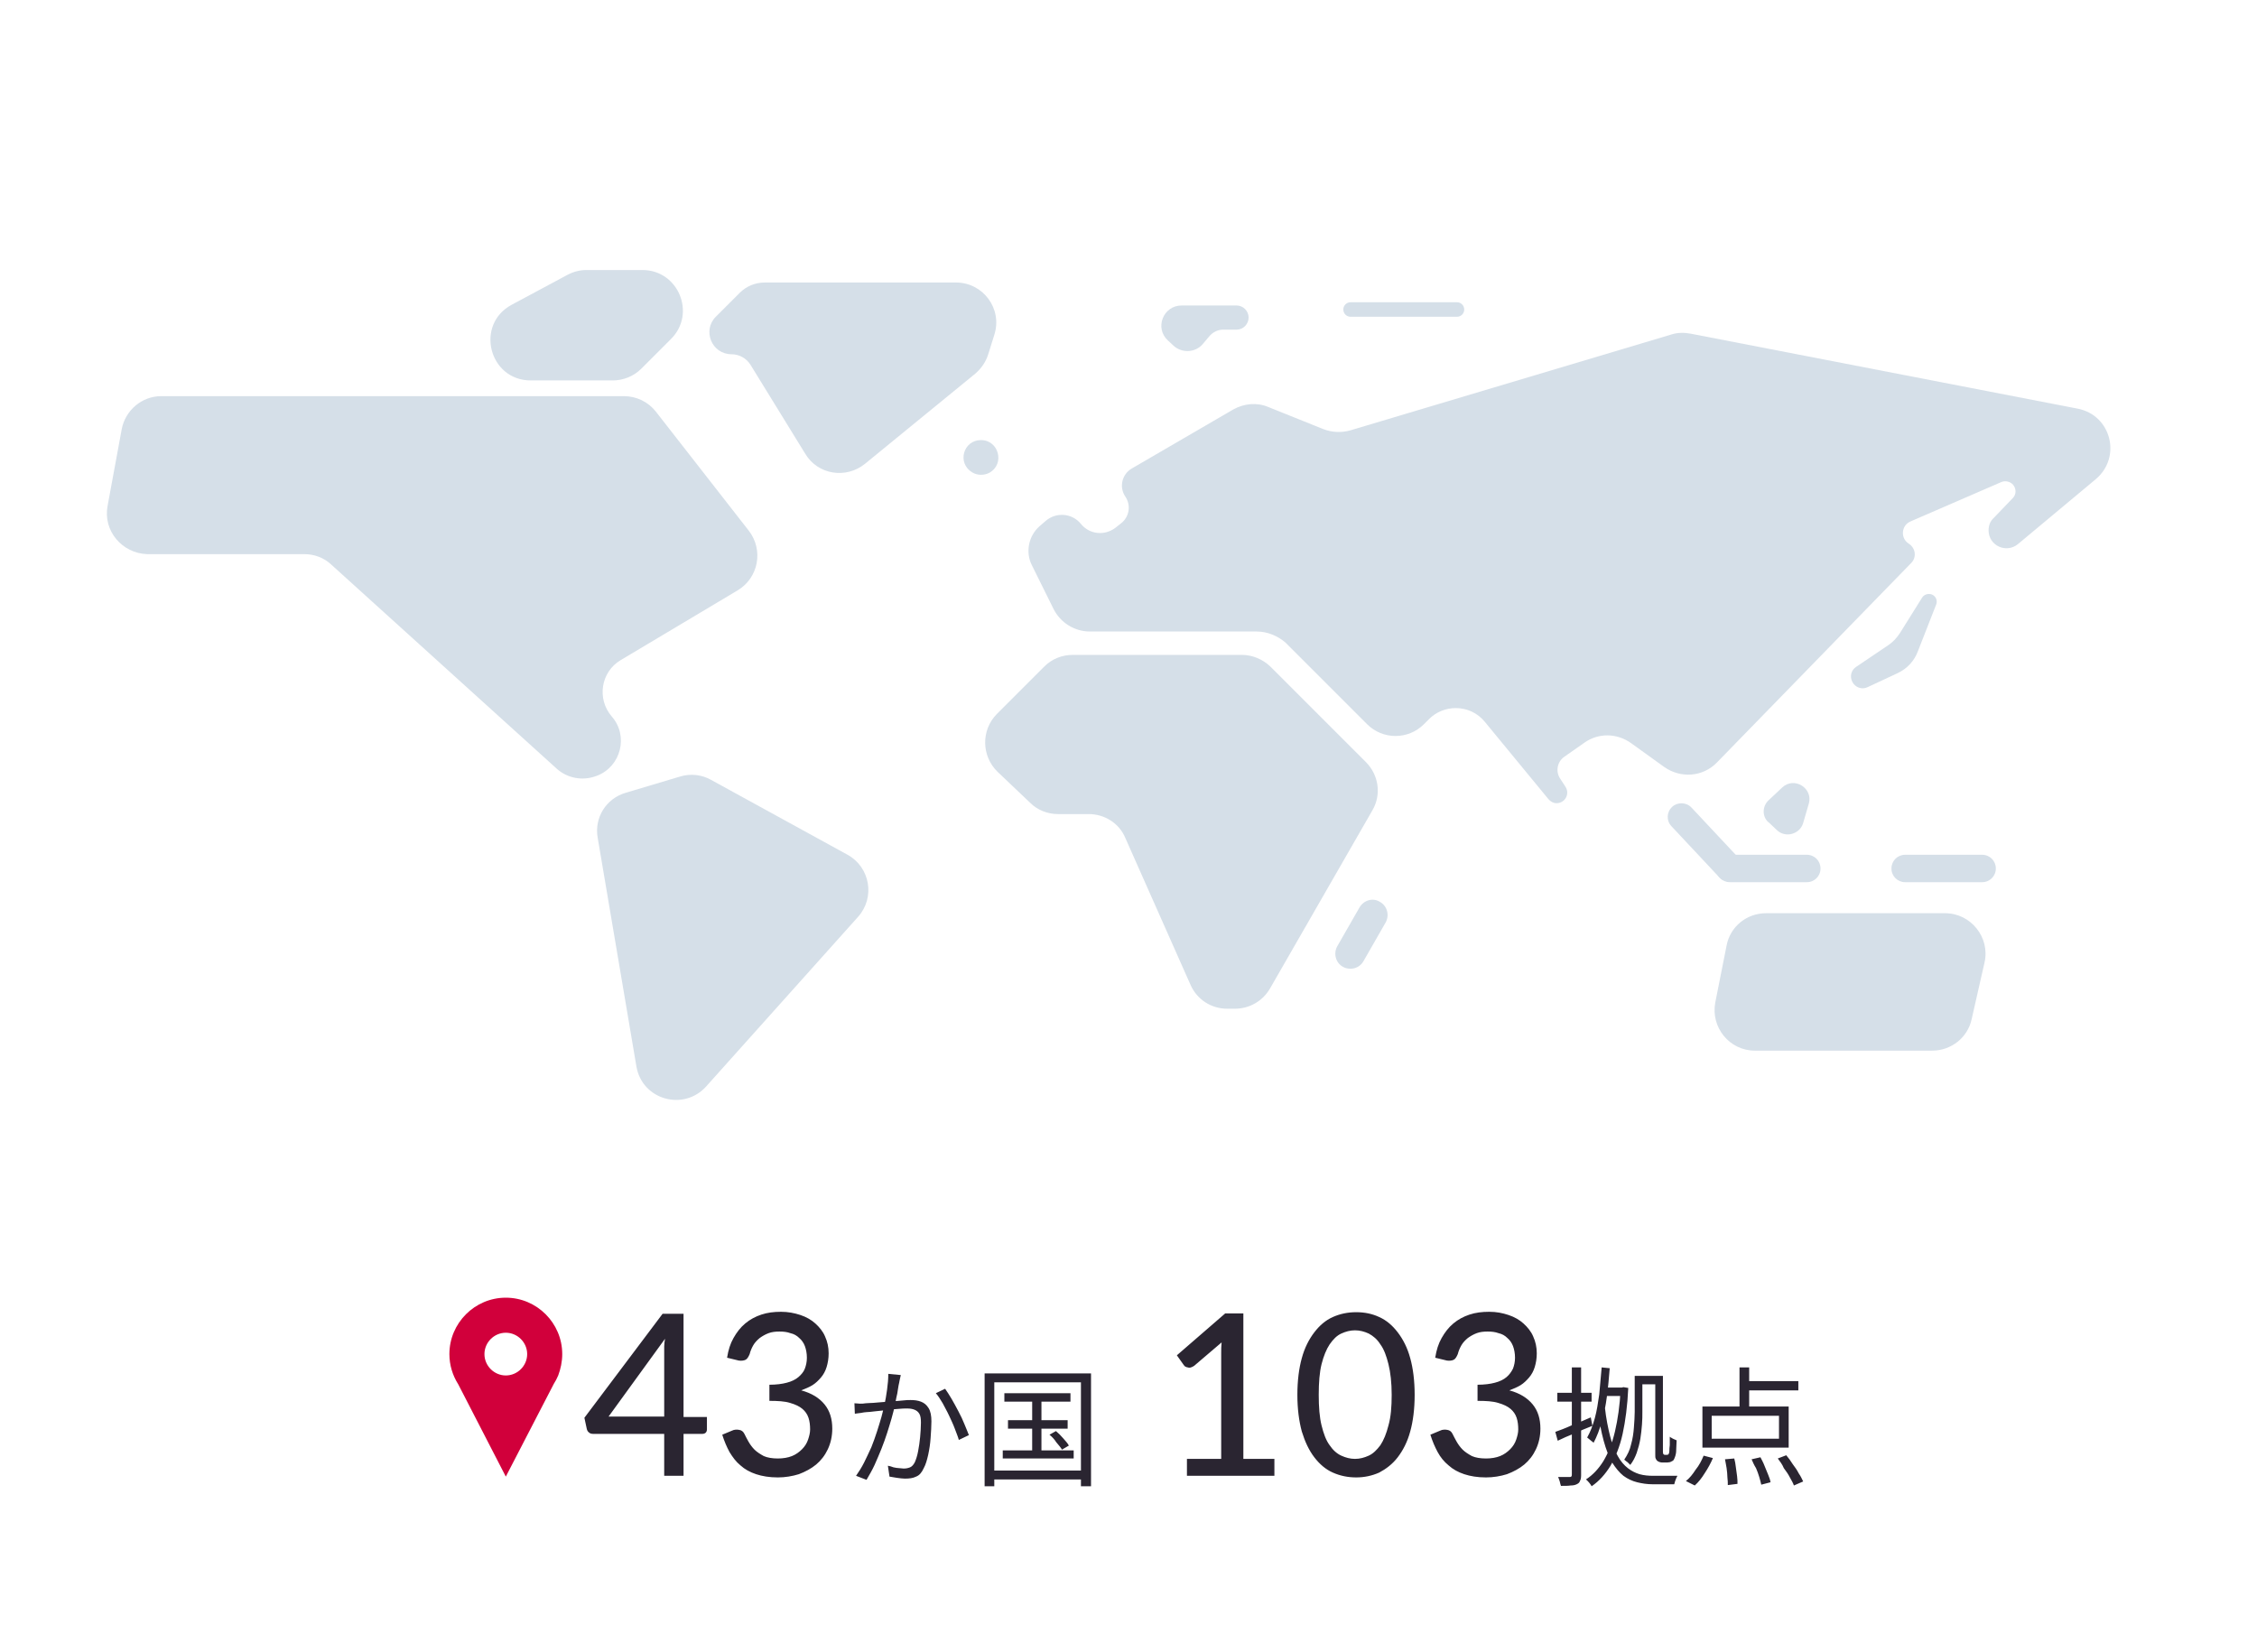 <?xml version="1.0" encoding="utf-8"?>
<!-- Generator: Adobe Illustrator 28.0.0, SVG Export Plug-In . SVG Version: 6.00 Build 0)  -->
<svg version="1.1" id="レイヤー_1" xmlns="http://www.w3.org/2000/svg" xmlns:xlink="http://www.w3.org/1999/xlink" x="0px"
	 y="0px" viewBox="0 0 560 410" style="enable-background:new 0 0 560 410;" xml:space="preserve">
<style type="text/css">
	.st0{fill:#D5DFE8;}
	.st1{fill-rule:evenodd;clip-rule:evenodd;fill:#D1003B;}
	.st2{fill:#2A2531;}
</style>
<g id="レイヤー_1_00000125580444683595502650000016353390462948576176_">
	<path class="st0" d="M241.2,117.2c1.3,0.8,3,0.8,4.3,0.1c3.9-2.2,2.3-8.1-2.1-8.1C239,109.2,237.4,114.9,241.2,117.2z"/>
	<path class="st0" d="M470.9,167l-7.5,3.5c-1.4,0.7-3.1,0.1-3.8-1.3c-0.7-1.3-0.3-2.9,0.9-3.7l8-5.4c1.2-0.8,2.1-1.8,2.9-3l5.5-8.8
		c0.5-0.8,1.5-1.1,2.4-0.8c1,0.4,1.5,1.5,1.1,2.5l-4.5,11.5C475,164,473.2,165.9,470.9,167z"/>
	<path class="st0" d="M311.8,156.7h-41.4c-3.8,0-7.3-2.2-9-5.6l-5.4-10.9c-1.6-3.2-0.8-7.2,1.9-9.6l1.5-1.3c2.6-2.3,6.6-2,8.8,0.7
		c2.1,2.6,5.8,3,8.5,1l1.4-1.1c2.1-1.6,2.6-4.5,1.1-6.7c-1.6-2.4-0.8-5.6,1.7-7l25.1-14.6c2.7-1.5,5.9-1.8,8.7-0.6l13.7,5.5
		c2.1,0.8,4.4,0.9,6.6,0.3L414.7,83c1.5-0.5,3.2-0.5,4.8-0.2l96,18.6c8.3,1.6,11,12,4.5,17.5L500.7,135c-2.9,2.4-7.3,0.4-7.3-3.4
		c0-1.2,0.4-2.3,1.3-3.1l4.7-4.9c0.9-0.9,0.9-2.3,0.1-3.3c-0.7-0.8-1.9-1.1-2.9-0.7l-22.6,9.8c-2.3,1-2.5,4.2-0.4,5.5
		c1.7,1.1,2,3.4,0.6,4.8L426,189.2c-3.5,3.6-9,4-13.1,1.1l-8.2-5.9c-3.5-2.5-8.1-2.6-11.6-0.1l-5,3.5c-1.7,1.2-2.2,3.6-1,5.4l1.3,2
		c1.2,1.8-0.1,4.1-2.2,4.1c-0.8,0-1.5-0.4-2-1l-15.8-19.2c-1.8-2.2-4.4-3.4-7.2-3.4c-2.5,0-4.9,1-6.6,2.7l-1.3,1.3
		c-3.9,3.9-10.2,3.9-14.1,0l-20.3-20.3C317,157.8,314.5,156.7,311.8,156.7z"/>
	<path class="st0" d="M177.6,78.6l5.9-5.9c1.7-1.7,3.9-2.6,6.3-2.6h47.4c6.7,0,11.6,6.5,9.5,13l-1.5,4.8c-0.6,1.9-1.7,3.5-3.2,4.8
		l-27.4,22.4c-4.7,3.8-11.7,2.7-14.8-2.5l-13.6-22.1c-1-1.6-2.8-2.6-4.7-2.6C176.6,87.9,174.2,82,177.6,78.6z"/>
	<path class="st0" d="M26.7,125.5l3.5-19c0.9-4.7,5-8.2,9.8-8.2h114.8c3.1,0,6,1.4,7.9,3.8l23.1,29.6c3.7,4.8,2.4,11.7-2.8,14.8
		l-29,17.3c-4.9,2.9-6,9.6-2.2,14c4.2,4.8,2.3,12.4-3.7,14.7l-0.3,0.1c-3.3,1.2-7,0.5-9.6-1.8l-56-50.7c-1.8-1.7-4.2-2.6-6.7-2.6
		h-39C30.3,137.3,25.5,131.7,26.7,125.5z"/>
	<path class="st0" d="M148.3,207.9l9.6,56.7c1.4,8.3,11.7,11.2,17.3,5l37.7-42.1c4.3-4.8,3-12.3-2.6-15.4l-33.9-18.6
		c-2.3-1.3-5.1-1.6-7.7-0.8l-13.4,4C150.4,198.1,147.4,202.9,148.3,207.9z"/>
	<path class="st0" d="M152,94.4h-20.3c-10.4,0-13.9-13.9-4.7-18.8l13.8-7.4c1.5-0.8,3.1-1.2,4.7-1.2h13.9c8.9,0,13.4,10.8,7.1,17.1
		l-7.4,7.4C157.2,93.4,154.6,94.4,152,94.4z"/>
	<path class="st0" d="M270.1,202h-7.6c-2.6,0-5.1-1-6.9-2.8l-8.1-7.7c-4-3.9-4.1-10.3-0.2-14.3l11.8-11.8c1.9-1.9,4.4-2.9,7.1-2.9
		h41.9c2.7,0,5.2,1.1,7.1,2.9l23.7,23.7c3.2,3.2,3.9,8.1,1.6,12l-25.4,44.2c-1.8,3.1-5.1,5-8.7,5h-1.9c-4,0-7.5-2.3-9.1-5.9
		l-16.2-36.5C277.7,204.3,274.1,202,270.1,202z"/>
	<path class="st0" d="M425.6,248.7l2.8-14.1c0.9-4.7,5-8,9.8-8h44.4c6.4,0,11.2,6,9.8,12.2l-3.2,14.1c-1,4.6-5.1,7.8-9.8,7.8h-44
		C429.1,260.7,424.4,254.9,425.6,248.7z"/>
	<path class="st0" d="M429.2,212.1h19.1c1.9,0,3.4,1.5,3.4,3.4l0,0c0,1.9-1.5,3.4-3.4,3.4h-19.1c-1.9,0-3.4-1.5-3.4-3.4l0,0
		C425.8,213.6,427.4,212.1,429.2,212.1z"/>
	<path class="st0" d="M472.7,212.1h19.1c1.9,0,3.4,1.5,3.4,3.4l0,0c0,1.9-1.5,3.4-3.4,3.4h-19.1c-1.9,0-3.4-1.5-3.4-3.4l0,0
		C469.3,213.6,470.8,212.1,472.7,212.1z"/>
	<path class="st0" d="M419.7,200.4l11.8,12.6c1.3,1.4,1.2,3.5-0.2,4.8l0,0c-1.4,1.3-3.5,1.2-4.8-0.2L414.7,205
		c-1.3-1.4-1.2-3.5,0.2-4.8l0,0C416.2,199,418.4,199,419.7,200.4z"/>
	<path class="st0" d="M438.9,198.5l3.3-3.1c3-2.8,7.7,0.2,6.6,4l-1.4,4.8c-0.8,2.8-4.4,3.8-6.5,1.8l-1.9-1.8
		C437.2,202.9,437.1,200.1,438.9,198.5z"/>
	<path class="st0" d="M300,83.5l-1.6,1.9c-1.8,2.1-5.1,2.3-7.2,0.4l-1.4-1.3c-3.4-3.1-1.2-8.7,3.4-8.7h13.6c1.6,0,3,1.3,3,3
		c0,1.6-1.3,3-3,3h-3C302.3,81.7,300.9,82.4,300,83.5z"/>
	<path class="st0" d="M335.1,75h26.4c1,0,1.8,0.8,1.8,1.8l0,0c0,1-0.8,1.8-1.8,1.8h-26.4c-1,0-1.8-0.8-1.8-1.8l0,0
		C333.3,75.8,334.1,75,335.1,75z"/>
	<path class="st0" d="M342.4,223.8L342.4,223.8c1.8,1,2.4,3.3,1.4,5.1l-5.5,9.6c-1,1.8-3.3,2.4-5.1,1.4l0,0c-1.8-1-2.4-3.3-1.4-5.1
		l5.5-9.6C338.4,223.3,340.7,222.7,342.4,223.8z"/>
</g>
<path class="st1" d="M125.5,350C125.5,350,125.5,350,125.5,350l0,16.4l-11.8-22.9c-1.4-2.2-2.2-4.8-2.2-7.5c0-7.7,6.3-14,14-14
	s14,6.3,14,14c0,1.9-0.4,3.7-1,5.3h0l0,0c-0.3,0.7-0.7,1.5-1.1,2.1l-11.9,23V350z M125.5,341.3c2.9,0,5.3-2.4,5.3-5.3
	c0-2.9-2.4-5.3-5.3-5.3c-2.9,0-5.3,2.4-5.3,5.3C120.2,338.9,122.6,341.3,125.5,341.3z"/>
<path class="st2" d="M164.8,351.5v-15.7c0-0.5,0-1.1,0-1.7c0-0.6,0.1-1.3,0.2-1.9L151,351.5H164.8z M175.4,351.5v3.2
	c0,0.3-0.1,0.6-0.3,0.8c-0.2,0.2-0.5,0.3-0.9,0.3h-4.6v10.4h-4.8v-10.4h-17.6c-0.4,0-0.8-0.1-1-0.3c-0.3-0.2-0.5-0.5-0.6-0.9
	l-0.6-2.8l19.4-25.8h5.2v25.6H175.4z M180.4,336.9c0.3-1.9,0.8-3.5,1.6-4.9c0.8-1.4,1.7-2.6,2.9-3.6c1.2-1,2.5-1.7,4-2.2
	c1.5-0.5,3.1-0.7,4.9-0.7c1.7,0,3.3,0.3,4.8,0.8c1.5,0.5,2.7,1.2,3.7,2.1c1,0.9,1.9,2,2.4,3.2c0.6,1.3,0.9,2.7,0.9,4.2
	c0,1.3-0.2,2.4-0.5,3.4c-0.3,1-0.8,1.9-1.4,2.6c-0.6,0.7-1.3,1.4-2.1,1.9c-0.8,0.5-1.8,0.9-2.8,1.3c2.6,0.7,4.5,1.9,5.8,3.5
	c1.3,1.6,1.9,3.6,1.9,6c0,1.9-0.4,3.6-1.1,5.1c-0.7,1.5-1.7,2.8-2.9,3.8c-1.2,1-2.7,1.8-4.3,2.4c-1.6,0.5-3.4,0.8-5.2,0.8
	c-2.1,0-3.9-0.3-5.4-0.8c-1.5-0.5-2.8-1.2-3.9-2.2c-1.1-0.9-1.9-2-2.7-3.3c-0.7-1.3-1.3-2.7-1.8-4.3l2.4-1c0.6-0.3,1.2-0.3,1.8-0.2
	c0.6,0.1,1,0.4,1.3,1c0.3,0.6,0.6,1.2,1,1.9c0.4,0.7,0.9,1.4,1.5,2c0.6,0.6,1.4,1.1,2.3,1.6c0.9,0.4,2.1,0.6,3.5,0.6
	c1.3,0,2.5-0.2,3.5-0.6c1-0.4,1.8-1,2.5-1.7c0.7-0.7,1.2-1.5,1.5-2.4c0.3-0.9,0.5-1.7,0.5-2.5c0-1-0.1-2-0.4-2.9
	c-0.3-0.9-0.8-1.6-1.5-2.2c-0.7-0.6-1.7-1.1-3.1-1.5c-1.3-0.4-3-0.5-5.1-0.5v-4c1.7,0,3.2-0.2,4.3-0.5c1.2-0.3,2.2-0.8,2.9-1.4
	c0.7-0.6,1.3-1.3,1.6-2.1c0.3-0.8,0.5-1.7,0.5-2.7c0-1.1-0.2-2.1-0.5-2.9c-0.3-0.8-0.8-1.5-1.4-2c-0.6-0.6-1.3-1-2.2-1.2
	c-0.8-0.3-1.7-0.4-2.7-0.4c-1,0-1.9,0.1-2.7,0.4c-0.8,0.3-1.5,0.7-2.2,1.2c-0.6,0.5-1.2,1.1-1.6,1.8c-0.4,0.7-0.7,1.4-0.9,2.2
	c-0.3,0.7-0.6,1.2-1,1.4c-0.4,0.2-1,0.3-1.7,0.2L180.4,336.9z M223.5,341.2c-0.1,0.3-0.1,0.6-0.2,0.9c-0.1,0.3-0.1,0.6-0.2,1
	c-0.1,0.4-0.2,0.9-0.3,1.6c-0.1,0.7-0.2,1.4-0.4,2.1c-0.1,0.7-0.3,1.4-0.4,2.1c-0.2,0.9-0.5,2-0.8,3.1c-0.3,1.1-0.7,2.3-1.1,3.6
	c-0.4,1.3-0.9,2.6-1.4,3.9c-0.5,1.3-1.1,2.6-1.7,4c-0.6,1.3-1.3,2.5-2,3.7l-2.6-1c0.7-1,1.4-2.1,2-3.3c0.6-1.2,1.2-2.5,1.8-3.8
	c0.5-1.3,1-2.6,1.4-3.9c0.4-1.3,0.8-2.5,1.1-3.6c0.3-1.1,0.5-2,0.7-2.8c0.3-1.3,0.5-2.6,0.7-4c0.2-1.4,0.3-2.7,0.3-3.9L223.5,341.2z
	 M234.5,344.6c0.5,0.7,1,1.5,1.6,2.5c0.6,1,1.1,2,1.7,3.1c0.6,1.1,1.1,2.2,1.5,3.2c0.4,1,0.8,1.9,1.1,2.7l-2.5,1.2
	c-0.2-0.8-0.6-1.7-1-2.8c-0.4-1.1-0.9-2.1-1.4-3.2c-0.5-1.1-1.1-2.1-1.6-3.1c-0.6-1-1.1-1.8-1.7-2.5L234.5,344.6z M212,348.2
	c0.5,0,1,0.1,1.4,0.1c0.4,0,0.9,0,1.4-0.1c0.5,0,1.1-0.1,1.9-0.1c0.7-0.1,1.6-0.1,2.4-0.2c0.9-0.1,1.8-0.1,2.6-0.2
	c0.9-0.1,1.7-0.1,2.4-0.2c0.7-0.1,1.3-0.1,1.8-0.1c1,0,1.8,0.1,2.6,0.4c0.8,0.3,1.4,0.8,1.9,1.6c0.5,0.8,0.7,1.9,0.7,3.3
	c0,1.3-0.1,2.6-0.2,4.1c-0.1,1.5-0.3,2.8-0.6,4.2c-0.3,1.3-0.6,2.4-1.1,3.3c-0.5,1.1-1.1,1.8-1.9,2.1c-0.8,0.4-1.7,0.5-2.8,0.5
	c-0.6,0-1.2-0.1-2-0.2c-0.7-0.1-1.3-0.2-1.8-0.3l-0.4-2.7c0.5,0.1,0.9,0.2,1.4,0.4c0.5,0.1,1,0.2,1.4,0.2c0.4,0,0.8,0.1,1.1,0.1
	c0.6,0,1.1-0.1,1.6-0.3c0.5-0.2,0.9-0.7,1.2-1.3c0.3-0.7,0.6-1.6,0.8-2.7c0.2-1.1,0.4-2.3,0.5-3.5c0.1-1.2,0.2-2.4,0.2-3.6
	c0-1-0.1-1.7-0.4-2.2c-0.3-0.5-0.7-0.8-1.2-1c-0.5-0.2-1.1-0.3-1.8-0.3c-0.6,0-1.3,0-2.2,0.1c-0.9,0.1-1.9,0.1-2.9,0.3
	c-1,0.1-2,0.2-2.9,0.3c-0.9,0.1-1.6,0.2-2.1,0.2c-0.4,0-0.8,0.1-1.4,0.2c-0.6,0.1-1,0.1-1.5,0.2L212,348.2z M249.2,345.7h16.4v2.1
	h-16.4V345.7z M250.1,352.4h14.8v2.1h-14.8V352.4z M248.8,359.9h17.6v2h-17.6V359.9z M256.1,346.4h2.3V361h-2.3V346.4z M260.4,356
	l1.6-0.9c0.6,0.5,1.2,1.1,1.8,1.8c0.6,0.7,1.1,1.2,1.4,1.8l-1.7,1c-0.3-0.5-0.8-1.1-1.4-1.8C261.6,357.1,261,356.5,260.4,356z
	 M244.2,340.8h26.5v28h-2.5V343h-21.5v25.8h-2.4V340.8z M245.5,364.9h23.8v2.2h-23.8V364.9z M316.2,362v4.2h-21.7V362h8.5v-26.3
	c0-0.8,0-1.7,0.1-2.6l-6.8,5.8c-0.3,0.2-0.5,0.3-0.8,0.4c-0.3,0.1-0.5,0.1-0.8,0c-0.2,0-0.4-0.1-0.6-0.2c-0.2-0.1-0.3-0.3-0.4-0.4
	l-1.7-2.4l12-10.4h4.5V362H316.2z M351,346.1c0,3.5-0.4,6.6-1.1,9.1c-0.7,2.6-1.8,4.7-3.1,6.4c-1.3,1.7-2.9,2.9-4.6,3.8
	c-1.8,0.8-3.7,1.2-5.7,1.2c-2.1,0-4-0.4-5.8-1.2c-1.8-0.8-3.3-2.1-4.6-3.8c-1.3-1.7-2.3-3.8-3.1-6.4c-0.7-2.6-1.1-5.6-1.1-9.1
	s0.4-6.6,1.1-9.1c0.7-2.6,1.8-4.7,3.1-6.4c1.3-1.7,2.8-3,4.6-3.8c1.8-0.8,3.7-1.2,5.8-1.2c2.1,0,4,0.4,5.7,1.2
	c1.8,0.8,3.3,2.1,4.6,3.8c1.3,1.7,2.4,3.8,3.1,6.4C350.6,339.5,351,342.6,351,346.1z M345.3,346.1c0-3-0.3-5.6-0.8-7.6
	c-0.5-2-1.1-3.7-2-4.9c-0.8-1.3-1.8-2.1-2.9-2.7c-1.1-0.5-2.2-0.8-3.4-0.8s-2.3,0.3-3.4,0.8c-1.1,0.5-2,1.4-2.9,2.7
	c-0.8,1.2-1.5,2.9-2,4.9c-0.5,2-0.7,4.6-0.7,7.6c0,3,0.2,5.6,0.7,7.6c0.5,2,1.1,3.7,2,4.9c0.8,1.2,1.8,2.1,2.9,2.6
	c1.1,0.5,2.2,0.8,3.4,0.8s2.3-0.3,3.4-0.8c1.1-0.5,2-1.4,2.9-2.6c0.8-1.2,1.5-2.9,2-4.9C345.1,351.6,345.3,349.1,345.3,346.1z
	 M356.1,336.9c0.3-1.9,0.8-3.5,1.6-4.9c0.8-1.4,1.7-2.6,2.9-3.6c1.2-1,2.5-1.7,4-2.2c1.5-0.5,3.1-0.7,4.9-0.7s3.3,0.3,4.8,0.8
	c1.5,0.5,2.7,1.2,3.7,2.1c1,0.9,1.9,2,2.4,3.2c0.6,1.3,0.9,2.7,0.9,4.2c0,1.3-0.2,2.4-0.5,3.4c-0.3,1-0.8,1.9-1.4,2.6
	c-0.6,0.7-1.3,1.4-2.1,1.9c-0.8,0.5-1.8,0.9-2.8,1.3c2.6,0.7,4.5,1.9,5.8,3.5c1.3,1.6,1.9,3.6,1.9,6c0,1.9-0.4,3.6-1.1,5.1
	c-0.7,1.5-1.7,2.8-2.9,3.8c-1.2,1-2.7,1.8-4.3,2.4c-1.6,0.5-3.4,0.8-5.2,0.8c-2.1,0-3.9-0.3-5.4-0.8c-1.5-0.5-2.8-1.2-3.9-2.2
	c-1.1-0.9-2-2-2.7-3.3c-0.7-1.3-1.3-2.7-1.8-4.3l2.4-1c0.6-0.3,1.2-0.3,1.8-0.2c0.6,0.1,1,0.4,1.3,1c0.3,0.6,0.6,1.2,1,1.9
	c0.4,0.7,0.9,1.4,1.5,2c0.6,0.6,1.4,1.1,2.3,1.6c0.9,0.4,2.1,0.6,3.5,0.6c1.3,0,2.5-0.2,3.5-0.6c1-0.4,1.8-1,2.5-1.7
	c0.7-0.7,1.2-1.5,1.5-2.4c0.3-0.9,0.5-1.7,0.5-2.5c0-1-0.1-2-0.4-2.9c-0.3-0.9-0.8-1.6-1.5-2.2c-0.7-0.6-1.7-1.1-3.1-1.5
	c-1.3-0.4-3-0.5-5.1-0.5v-4c1.7,0,3.2-0.2,4.3-0.5c1.2-0.3,2.2-0.8,2.9-1.4c0.7-0.6,1.2-1.3,1.6-2.1c0.3-0.8,0.5-1.7,0.5-2.7
	c0-1.1-0.2-2.1-0.5-2.9c-0.3-0.8-0.8-1.5-1.4-2c-0.6-0.6-1.3-1-2.2-1.2c-0.8-0.3-1.7-0.4-2.7-0.4c-1,0-1.9,0.1-2.7,0.4
	c-0.8,0.3-1.5,0.7-2.2,1.2c-0.6,0.5-1.2,1.1-1.6,1.8c-0.4,0.7-0.7,1.4-0.9,2.2c-0.3,0.7-0.6,1.2-1,1.4c-0.4,0.2-1,0.3-1.7,0.2
	L356.1,336.9z M406.9,341.4h4.3v2.1h-4.3V341.4z M397.8,344.3h5v2.1h-5V344.3z M397.4,339.3l2,0.2c-0.2,2.4-0.4,4.8-0.7,7
	c-0.3,2.3-0.7,4.4-1.3,6.3c-0.5,1.9-1.2,3.7-2,5.2c-0.1-0.1-0.3-0.3-0.5-0.4c-0.2-0.2-0.4-0.3-0.6-0.5c-0.2-0.2-0.4-0.3-0.5-0.4
	c0.8-1.4,1.4-3,1.9-4.8c0.5-1.8,0.8-3.8,1.1-5.9C397,343.8,397.2,341.6,397.4,339.3z M405.5,341.4h2v8.9c0,1,0,2.1-0.1,3.2
	c-0.1,1.2-0.2,2.3-0.4,3.5c-0.2,1.2-0.5,2.3-0.9,3.5c-0.4,1.1-0.9,2.1-1.6,3c-0.1-0.1-0.3-0.3-0.4-0.4c-0.2-0.2-0.4-0.4-0.6-0.5
	c-0.2-0.2-0.4-0.3-0.5-0.4c0.8-1.2,1.4-2.4,1.7-3.8c0.4-1.4,0.6-2.8,0.7-4.2c0.1-1.4,0.2-2.7,0.2-3.9V341.4z M398.2,349.2
	c0.3,2.8,0.8,5.2,1.3,7.2c0.5,2,1.2,3.6,1.9,4.9c0.7,1.3,1.6,2.3,2.5,3c0.9,0.7,1.9,1.2,2.9,1.5c1.1,0.3,2.2,0.4,3.4,0.4
	c0.2,0,0.6,0,1.1,0s1.2,0,1.8,0c0.7,0,1.3,0,1.9,0c0.6,0,1,0,1.2,0c-0.1,0.2-0.2,0.4-0.3,0.6c-0.1,0.3-0.2,0.5-0.3,0.8
	c-0.1,0.3-0.1,0.5-0.2,0.7h-0.9h-4.4c-1.4,0-2.7-0.2-3.9-0.5c-1.2-0.3-2.3-0.8-3.4-1.6c-1-0.8-1.9-1.9-2.8-3.3
	c-0.8-1.4-1.5-3.2-2.1-5.4c-0.6-2.2-1.1-4.8-1.5-7.9L398.2,349.2z M402,344.3h0.4l0.4-0.1l1.2,0.2c-0.2,4.4-0.7,8.2-1.4,11.4
	c-0.7,3.2-1.8,5.8-3,7.9c-1.3,2.1-2.8,3.8-4.7,5.1c-0.1-0.3-0.4-0.6-0.6-0.9c-0.3-0.3-0.5-0.6-0.8-0.8c1.7-1.1,3.1-2.6,4.3-4.5
	c1.2-2,2.2-4.4,2.9-7.4s1.2-6.4,1.4-10.4V344.3z M410.6,341.4h2v17.8c0,0.4,0,0.8,0,1.1c0,0.3,0.1,0.5,0.1,0.5
	c0.1,0.1,0.2,0.2,0.4,0.2c0,0,0.1,0,0.2,0c0.1,0,0.2,0,0.3,0c0.2,0,0.4-0.1,0.4-0.2c0.1-0.1,0.2-0.4,0.2-0.9c0-0.3,0-0.7,0.1-1.3
	c0-0.6,0-1.3,0-2.1c0.2,0.2,0.5,0.3,0.8,0.5c0.3,0.1,0.6,0.3,0.9,0.4c0,0.7-0.1,1.5-0.1,2.2c0,0.8-0.1,1.3-0.2,1.6s-0.2,0.6-0.3,0.8
	c-0.1,0.2-0.2,0.4-0.4,0.5c-0.2,0.1-0.4,0.2-0.6,0.3c-0.2,0-0.4,0.1-0.7,0.1c-0.2,0-0.4,0-0.6,0c-0.2,0-0.4,0-0.5,0
	c-0.3,0-0.5,0-0.8-0.1c-0.3-0.1-0.5-0.2-0.7-0.4c-0.1-0.1-0.2-0.3-0.3-0.5c-0.1-0.2-0.1-0.5-0.1-1c0-0.4,0-1,0-1.8V341.4z
	 M385.9,355.3c1.1-0.4,2.5-0.9,4-1.6c1.6-0.6,3.2-1.3,4.8-2l0.4,2.1c-1.5,0.6-3,1.2-4.5,1.9c-1.5,0.6-2.9,1.2-4.1,1.8L385.9,355.3z
	 M386.4,345.6h8.5v2.2h-8.5V345.6z M390.2,339.3h2.1v26.8c0,0.6-0.1,1.1-0.3,1.4c-0.1,0.4-0.4,0.6-0.8,0.8c-0.4,0.2-0.9,0.3-1.5,0.3
	c-0.6,0.1-1.4,0.1-2.4,0.1c-0.1-0.3-0.2-0.6-0.3-1.1c-0.1-0.4-0.3-0.8-0.4-1.1c0.7,0,1.3,0,1.8,0c0.6,0,0.9,0,1.1,0
	c0.4,0,0.5-0.2,0.5-0.6V339.3z M431.6,339.3h2.4v10.9h-2.4V339.3z M424.7,351.3v5.7h16.7v-5.7H424.7z M422.4,349h21.4v10.2h-21.4
	V349z M432.8,342.7h13.4v2.3h-13.4V342.7z M428,362.1l2.3-0.2c0.2,0.7,0.3,1.4,0.4,2.2c0.1,0.8,0.2,1.5,0.3,2.2
	c0.1,0.7,0.1,1.3,0.1,1.9l-2.4,0.3c0-0.5,0-1.2-0.1-1.9c0-0.7-0.1-1.5-0.2-2.3S428.1,362.8,428,362.1z M434.6,362.1l2.2-0.5
	c0.3,0.6,0.7,1.3,1,2.1c0.3,0.7,0.6,1.5,0.9,2.2c0.3,0.7,0.5,1.3,0.6,1.9l-2.3,0.6c-0.1-0.5-0.3-1.2-0.5-1.9
	c-0.2-0.7-0.5-1.5-0.8-2.2C435.2,363.5,434.9,362.8,434.6,362.1z M441.1,361.9l2.1-0.8c0.6,0.7,1.1,1.4,1.6,2.2
	c0.6,0.8,1.1,1.5,1.5,2.3c0.5,0.7,0.8,1.4,1.1,2l-2.3,1c-0.2-0.6-0.6-1.3-1-2c-0.4-0.8-0.9-1.5-1.5-2.3
	C442.2,363.3,441.6,362.6,441.1,361.9z M422.7,361.2l2.3,0.6c-0.5,1.2-1.2,2.5-2,3.7c-0.8,1.3-1.6,2.3-2.5,3.1l-2.2-1.1
	c0.9-0.7,1.7-1.7,2.4-2.8C421.6,363.6,422.2,362.4,422.7,361.2z"/>
</svg>
